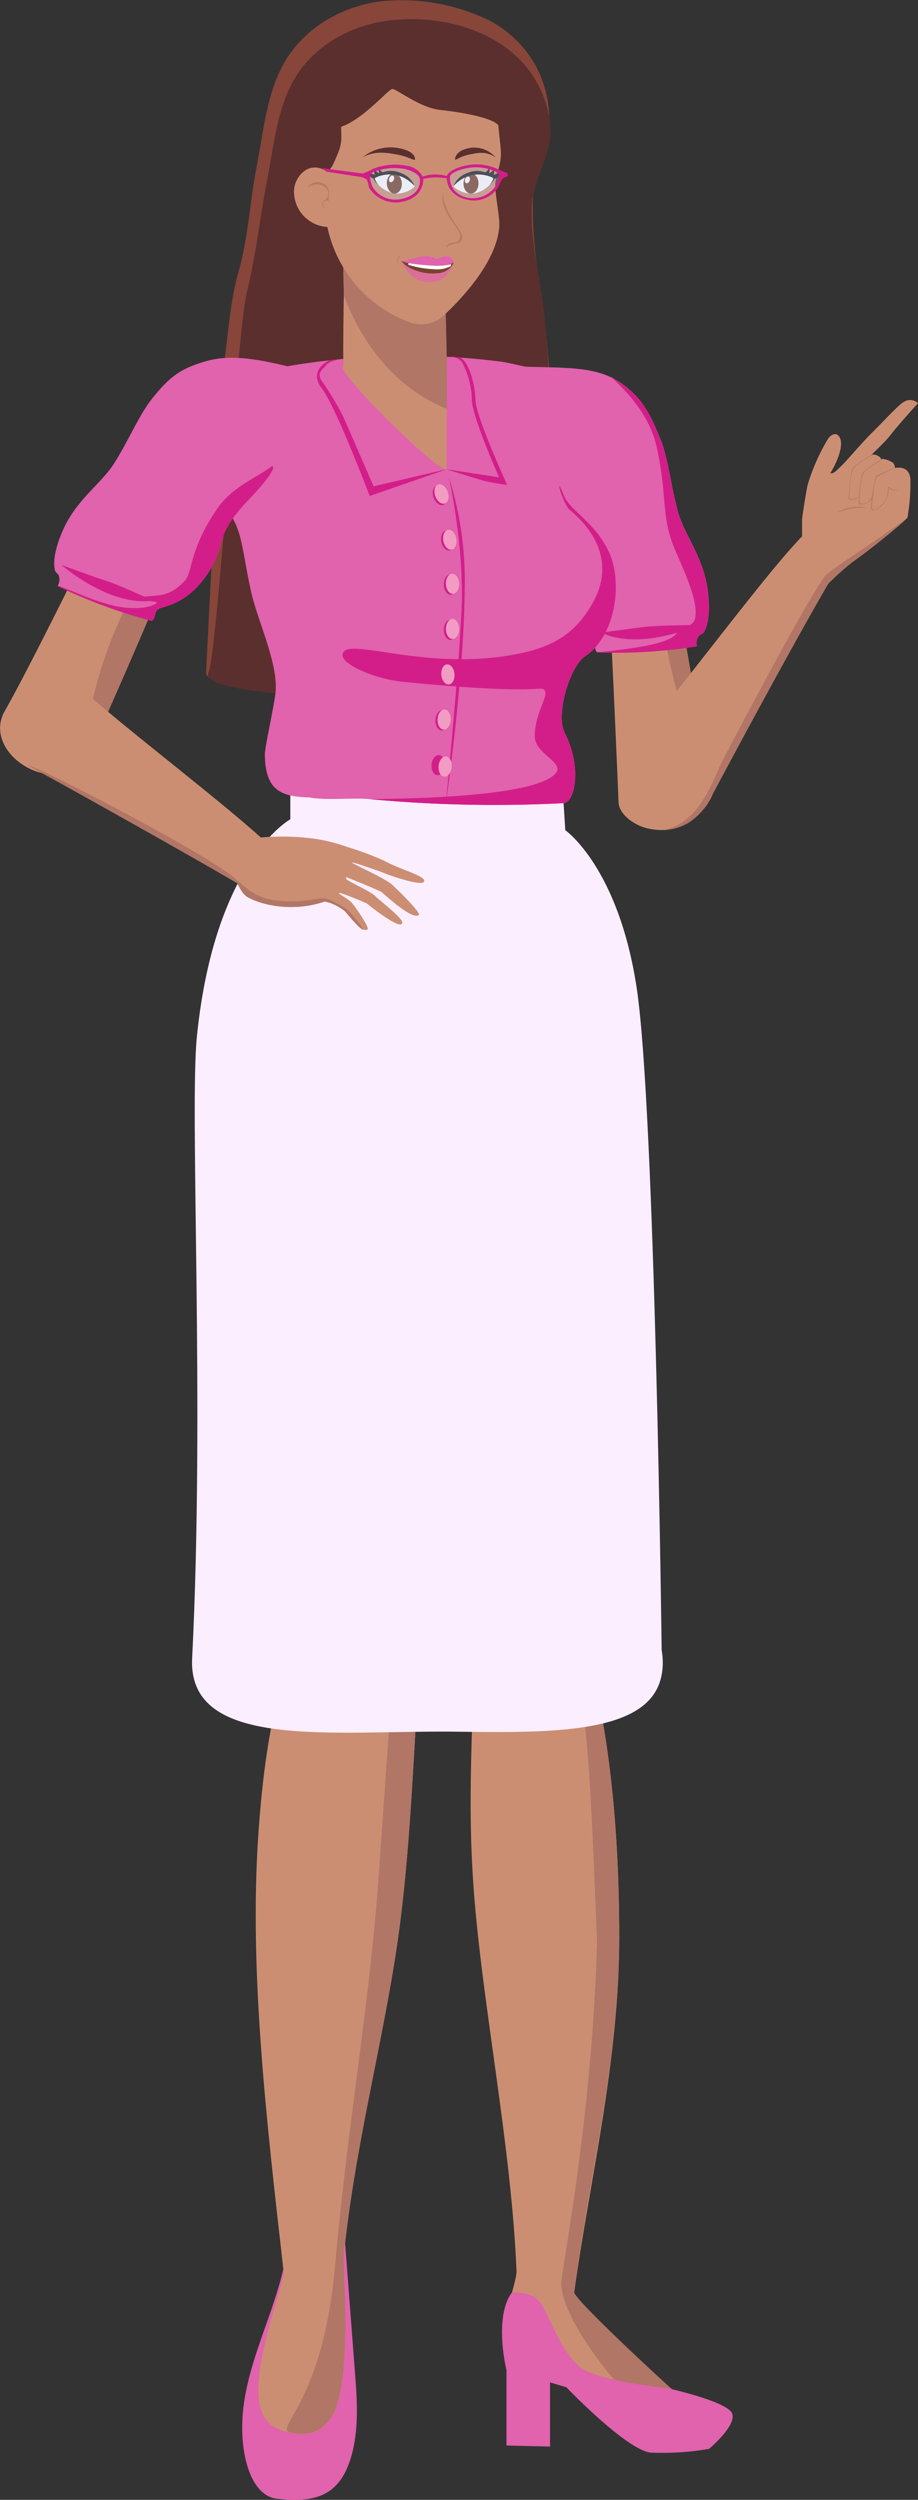 <svg id="Capa_1" data-name="Capa 1" xmlns="http://www.w3.org/2000/svg" viewBox="0 0 168.6 458.97"><rect x="0" y="0" width="168.6" height="458.97" fill="#333333" stroke="none"/><defs><style>.cls-1{fill:#88453a;}.cls-2{fill:#5a2f2e;}.cls-10,.cls-3{fill:#e162ad;}.cls-4{fill:#cc8e72;}.cls-5,.cls-7{fill:#b17666;}.cls-6{fill:#faeeff;}.cls-10,.cls-7{isolation:isolate;}.cls-7{opacity:0.8;}.cls-8{fill:#d31e89;}.cls-9{fill:#f29cc3;}.cls-10{opacity:0.7;}.cls-11{fill:#78432e;}.cls-12{fill:#fff;}.cls-13{fill:#1d1d1b;}.cls-14{opacity:0.3;}.cls-15{fill:#b8c1e0;}</style></defs><g id="Capa_1-2" data-name="Capa 1"><path class="cls-1" d="M100.88,21.39c.05,4.54-2.93,10.37-3,14.9-.22,8.27,1,13.78,2.21,23.13.66,5.19,5,59,4.7,64.17s-66.63,5.33-66.95,0c0,0,2.56-51.59,3.11-55.33,1-7.12,1.31-12.88,2.81-18.19,1.9-6.71,2.09-12.89,3.42-19.73s1.9-14.17,5.75-20c3.6-5.46,9.78-8.94,16.24-10A36.66,36.66,0,0,1,88.21,3,20.39,20.39,0,0,1,98.85,13a20,20,0,0,1,2,8.43Z"/><path class="cls-2" d="M101.09,24.28c0,4.39-3.31,9.22-3.43,13.61-.21,8,1.82,12.57,2.62,23.18.38,5.05,4.07,58.67,3.76,63.7s-68.54,4.65-65.77-1.2c1.63-3.45,5.27-62.61,7.08-70C47,47,47.8,39.56,49.09,32.94s1.84-13.71,5.56-19.36c3.48-5.28,9.47-8.65,15.71-9.65C81.09,2.22,94.11,5.8,99.12,16.12a19.29,19.29,0,0,1,2,8.16Z"/><path class="cls-3" d="M53,409.94c-.5,11.07-7,21.08-8.3,32.09-.94,8,1.2,16.17,6.14,16.73,6.82.78,11.31-.41,13.48-7.13,1.68-5.19,1.28-10.8.86-16.24q-1-13.08-2-26.15L53,410Z"/><path class="cls-4" d="M63.33,412.31c2.26-20.49,7.72-40.21,10.12-59,2.83-22.2,2.62-43.45,5.29-67.63-4.84-.66-10.69-2.39-15.52-3.05-10.73,17.86-14.3,32.58-15.78,54.27-1.7,25,1.49,52.44,4.66,80.25.49.51-4.07,12.23-4.6,20.19-.45,6.8,2.17,8.62,6.16,9.4,5.25,1,7.92-2.49,8.87-7.6,2-10.67,0-26.48.81-26.81Z"/><path class="cls-5" d="M63.33,412.31c2.26-20.49,7.72-40.21,10.12-59,2.83-22.2,2.62-43.45,5.29-67.63-4.84-.66-.38-.3-5.21-1-.85,16.85-2.39,36.54-3.87,58.23-1.7,25-5.66,45.52-8.16,73.4-2.31,25.84-11.85,29.62-7.85,30.4,5.25,1,7.92-2.49,8.87-7.6,2-10.67,0-26.48.81-26.81Z"/><path class="cls-4" d="M94.87,417.13c-.93-23.19-6.42-49.57-7.92-70.95-1.52-21.55.93-38.1,0-61.49,4.74.84,10.54.92,15.28,1.77,9.25,21.35,11.49,46.88,11.5,69.21,0,22.84-5.38,44.3-8.27,65.2-.18,1.3,21.23,21.06,22.15,21.4,4.27,1.58,2.19,2.91,1.83,4.21-8.35,2.14-25.8-10.53-29.74-10.59-1.69,0-6.72-1.85-7.06-8.78-.1-2,2.22-8.22,2.22-10Z"/><path class="cls-5" d="M109.65,356.47c-1.86-46.57-1.92-44.08-9.68-71.78l2.26,1.77c9.25,21.35,11.49,46.88,11.5,69.21,0,22.84-5.38,42.72-8.27,65.2-.17,1.3,21.23,21.06,22.15,21.4,4.27,1.58,2.19,2.91,1.83,4.21-6.42-2.73-10.37-3.61-14.62-7.33-1.27-1.11-11.41-12.81-11.75-19.74-.1-2,5.7-30.21,6.58-62.93Z"/><path class="cls-3" d="M94,420.93s3.49-.42,5.17,1.76,4.17,10.29,8.22,12.46,15.49,3.38,15.49,3.38,10.64,2.37,11.57,4.56-4.22,6.52-4.22,6.52a50.36,50.36,0,0,1-10.67.69c-4.46-.4-15.54-12-15.54-12l-3-.9v11.79l-8-.2V435.15S90.63,425.5,94,420.93Z"/><path class="cls-6" d="M53.32,144.25v6.17s-13.91,7.6-17.16,39.9c-1.37,13.59,1.46,68-.87,114.12-.87,17.16,26.43,13.17,49,13.5,20.27.29,39.64.18,37.17-14.92,0,0-1.18-98.83-4.57-121.42-3.33-22.23-13.13-29.07-13.13-29.07l-.44-7-50-1.28Z"/><path class="cls-6" d="M93.72,145.14s28,24.18,20,84.26c-6.08,45.61-13.27,88.39-9.77,88,3.77-.46,19.77-1.23,17.57-14.49,0,0-1.18-98.83-4.57-121.42-3.33-22.23-13.13-29.07-13.13-29.07l-.44-7-9.66-.25Z"/><path class="cls-6" d="M58.7,154.8c-.83,1.1-1.15,7.61-7.94,12.47-4.1,2.93-7.29,2.52-9.24,3.42a18.32,18.32,0,0,0,9.83-2.38C57.86,164.31,58.7,154.8,58.7,154.8Z"/><path class="cls-6" d="M79,155.28c-11.05.06-20.72-3.82-23.67-4.92-.71-.27,12.26,6.24,23.67,6.31,12.56.08,20.53-3.14,23.67-3.79C103.43,152.73,89.74,155.22,79,155.28Z"/><path class="cls-4" d="M147.31,95.23s.5-3.6,1-6.14a37.37,37.37,0,0,1,3.79-8.57c.59-.78,1.52-1.26,2.11-.22.78,1.39-.36,4.27-1.5,6.21-1.76,3-5.43,8.72-5.43,8.72Z"/><path class="cls-4" d="M152.14,85.35l-4.83,9.88v7.43c0,2.5,3.31,6.73,4.74,4.59,1.74-2.58,9.86-7.6,14.61-12.19a36.51,36.51,0,0,0,.54-7.14c-.15-1.57-1.11-2.27-2.84-2,0,0,0-.69-.41-1-1.88-1.06-2.24-.5-2.24-.5s.44-.21-.49-.74-1.45.09-1.45.09,2.85-2.71,3.58-3.65c1.78-2.31,5.25-6.09,5.25-6.09a2.1,2.1,0,0,0-2.5-.3c-.9.38-4.08,3.89-5.81,5.58-1.06,1-3.41,3.66-4.9,5.33a25.1,25.1,0,0,1-1.86,1.84c-1.68,1.4-1.39-1.13-1.39-1.13Z"/><path class="cls-7" d="M164.37,85.88s-3.27,1.16-3.59,1.71A38,38,0,0,0,160,92.3c-.28,1.41.2,1.93,1.81.67a4.08,4.08,0,0,0,1.39-3.39,2,2,0,0,0,1.92.38,3,3,0,0,1-1.07-.07l-.95-.53a8,8,0,0,0-.1,1,3.25,3.25,0,0,1-.92,2.15c-.69.62-1.31,1.22-1.73,1s-.18-.72.06-2.69a11.2,11.2,0,0,1,.56-3.17,20,20,0,0,1,3.72-1.79l-.33,0Z"/><path class="cls-7" d="M161.71,84.43s-2.9,1.74-3.3,2.44-.73,5.14-.71,5.49.87.31,1.53,0a1.81,1.81,0,0,0,1-1l0-.4s-.43,1-.95,1.27-1.4.34-1.42-.09c0-.64.23-4.37.71-5.2s3.72-2.69,3.72-2.69A.78.78,0,0,0,161.71,84.43Z"/><path class="cls-7" d="M159.86,83.6s-2.9,1.74-3.3,2.44-.73,5.14-.71,5.49.87.31,1.53,0a1.33,1.33,0,0,0,.35-.2c.05,0,.05-.23.05-.23a1,1,0,0,1-.37.29c-.52.21-1.42.39-1.42-.09,0-.64.23-4.37.71-5.2s3.72-2.69,3.72-2.69a.78.78,0,0,0-.57.14Z"/><path class="cls-7" d="M153.63,94.15a7.78,7.78,0,0,1,3.11-1.06,6.32,6.32,0,0,1,2.71.24,9.27,9.27,0,0,0-3.51.14l-2.31.68Z"/><path class="cls-4" d="M123.36,152.23c-5.08.9-9.55-2.09-9.75-4.82,0,0-1.58-39.1-3.2-63.85l8.12-5.08c3.47,14.18,9,51.17,12.19,65.3.43,3.4-3,7.66-7.37,8.44Z"/><path class="cls-5" d="M123.93,125.53c-5.34-20.71-5.4-47-5.4-47,3.47,14.18,9,51.17,12.19,65.3.28,1.67-2.75,5.75-2.75,3.41,0-3.08-2-13.64-4-21.66Z"/><path class="cls-3" d="M95.58,67.29c7.7.29,13.45-.12,17.87,2.66s6,6.17,7.74,10.4c1.55,3.73,1.89,8.11,3.26,13.37,1.06,4,3.87,7.4,5.14,12.52.62,2.49,1.1,7.28-.26,9.73-.25.45-.79.5-1,.8a2.32,2.32,0,0,0-.33,1.86,96.18,96.18,0,0,1-18.38,1.11c-.88-1.09.64-1.95-1.41-3.07a16.14,16.14,0,0,1-5.26-6.33,18.11,18.11,0,0,1-1.44-7.91,17.88,17.88,0,0,0-4.92-13C92.9,85.33,92.2,81.3,90,77s1-6.07,5.58-9.69Z"/><path class="cls-8" d="M113.45,70c4.54,2.87,6,6.17,7.74,10.4,1.55,3.73,1.89,8.11,3.26,13.37,1.06,4,3.87,7.4,5.14,12.52.62,2.49,1.1,7.28-.26,9.73-.25.45-.79.5-1,.8a2.32,2.32,0,0,0-.33,1.86,96.18,96.18,0,0,1-18.38,1.11c12.06-1.22,14.38-2.48,15-4.13,2.71-1,3.2-1.23,3.13-3.61-.09-3.24-3-9.18-4-11.66-2.36-5.85-1.17-9.71-3.21-18.59S109,67.15,113.44,69.93Z"/><path class="cls-8" d="M110.41,116.15c7.31,3.45,18-1.41,18-1.41s-7.62.06-9.9.34-8.12,1.07-8.12,1.07Z"/><path class="cls-4" d="M116.61,151.15c4.36,2.67,11.83.64,14.3-5.38,0,0,12.6-23.74,21.14-38.52,0,0,3.58-4.4.8-7.22a6.21,6.21,0,0,0-5.55-1.55c-7.21,7.41-24,30.43-30.93,37.9-2,2.46-3.55,12.45.23,14.77Z"/><path class="cls-5" d="M129.93,147.6s13.58-25.58,22.13-40.35a46.94,46.94,0,0,1,4.45-4,116.46,116.46,0,0,0,10.15-8.16S162.6,98,159,100.43c-2,1.34-6.71,4.46-7.37,5.23-2.64,3.12-14,24.58-18.75,33.63-1.93,3.67-4.18,11.87-11.16,13.11a10,10,0,0,0,4.76-1.35,13.47,13.47,0,0,0,3.47-3.44Z"/><path class="cls-3" d="M111.86,101.39c2.47,5.39,1.36,15.23-4.38,19.09-2.84,1.91-5.47,10.7-3.75,14.08,3.16,6.18,1.92,12.78-.22,12.9a246,246,0,0,1-35.29-.71c-3.17-.33-6.94.15-10.32-.19-.4,0-.79-.14-1.18-.15-5-.18-8-1.16-8.08-7.86,0-1.57,2-10.16,2-12,.23-5.29-3.42-12.85-4.56-18.06C43.87,98.35,44.92,96.4,38.62,90c-3.4-3.45-10.23-11.94-8-16.22,2-4,5.53-4,9.92-5.28.53-.15,7.89-.44,8.7-.6a133.34,133.34,0,0,1,42.33-1.56c2.38.3,4.77,1.09,7.21,1.36,6,.64,13.92,0,16.23,5.28,1.31,3,1.28,12-4.58,14.26-2.4.9-7.53,2-6.8,3.84,1.1,2.75,5.79,4.94,8.25,10.33Z"/><path class="cls-8" d="M111.86,101.39c2.47,5.39,1.36,15.23-4.38,19.09-2.84,1.91-5.47,10.7-3.75,14.08,3.16,6.18,1.92,12.78-.22,12.9a246,246,0,0,1-35.29-.71c-1.59-.17,28.44.32,33.62-4.54,2.32-2.18-3.57-3.6-3.62-7-.06-4.14,2.65-7.53,1.79-8.48s-.1,1-26-1.55c-5-.49-11.18-3.12-11.1-4.92.17-3.86,15.55,3.52,33.21-.43,6.54-1.46,9.91-4.32,12.54-8.79,5.11-8.68-1.1-15-4-17.41-1.31-1.07-3-7.4-1.08-2.61,1.1,2.75,5.79,4.94,8.25,10.33Z"/><path class="cls-8" d="M81.86,147.63s3.31-22.45,3.49-39.35a63.56,63.56,0,0,0-2.9-20.64s2.83,12.64,2.33,24.11S81.86,147.63,81.86,147.63Z"/><path class="cls-8" d="M82.05,86.16,67.9,91.06s-6.16-16.28-8.79-19.73,1.36-5.15,1.36-5.15l2.45-.29s-2.34.24-3,1.13-1.82,1.3-.83,2.92a50.57,50.57,0,0,1,4,6.67c1.21,2.76,5.53,12.68,5.53,12.68L82,86.16s5.82,1.83,6.84,2.1a33.35,33.35,0,0,0,4.3.75s-5.7-12.41-5.81-15.5c-.14-4.18-1.74-7.67-3-7.9a11,11,0,0,0-2.51-.13s2.3-.23,3.13,1.17a15.62,15.62,0,0,1,1.72,6.93c.21,3.33,5,14.06,5,14.06L82,86.16Z"/><ellipse class="cls-8" cx="80.78" cy="90.97" rx="1.21" ry="1.85" transform="translate(-26.09 32.83) rotate(-19.85)"/><ellipse class="cls-9" cx="81.09" cy="90.7" rx="1.21" ry="1.85" transform="translate(-25.98 32.92) rotate(-19.85)"/><ellipse class="cls-8" cx="82.72" cy="115.63" rx="1.21" ry="1.85"/><ellipse class="cls-9" cx="83.11" cy="115.48" rx="1.21" ry="1.85"/><ellipse class="cls-8" cx="82.72" cy="107.35" rx="1.21" ry="1.85" transform="translate(-3.91 3.13) rotate(-2.12)"/><ellipse class="cls-9" cx="83.11" cy="107.18" rx="1.21" ry="1.85" transform="translate(-3.91 3.15) rotate(-2.12)"/><ellipse class="cls-8" cx="82.24" cy="99.22" rx="1.21" ry="1.85" transform="translate(-16.56 16.48) rotate(-10.4)"/><ellipse class="cls-9" cx="82.61" cy="99.09" rx="1.21" ry="1.85" transform="translate(-16.53 16.54) rotate(-10.4)"/><ellipse class="cls-8" cx="80.47" cy="140.48" rx="1.85" ry="1.21" transform="translate(-66.36 208.68) rotate(-85.11)"/><ellipse class="cls-9" cx="80.86" cy="140.36" rx="1.85" ry="1.21" transform="matrix(0.09, -1, 1, 0.09, -65.88, 208.96)"/><ellipse class="cls-8" cx="81.18" cy="132.25" rx="1.85" ry="1.21" transform="translate(-54.85 206.92) rotate(-87.22)"/><ellipse class="cls-9" cx="81.57" cy="132.11" rx="1.85" ry="1.21" transform="translate(-54.34 207.18) rotate(-87.22)"/><ellipse class="cls-8" cx="81.9" cy="124.01" rx="1.21" ry="1.85" transform="translate(-11.53 8.44) rotate(-5.51)"/><ellipse class="cls-9" cx="82.26" cy="123.82" rx="1.21" ry="1.85" transform="translate(-11.51 8.47) rotate(-5.51)"/><path class="cls-4" d="M70.11,163.83c.38.22,5.47,5.1,6.79,4.18.58-.4-4.4-5.13-4.89-5.59-1.21-1.13-7.37-3.86-7.37-4.06S69.72,160,70,160.07c1.14.54,7.57,2.78,7.9,1.77s-4.1-2.07-7.25-3.76a55.71,55.71,0,0,0-7-2.62,30.79,30.79,0,0,0-7-1.61,46.34,46.34,0,0,0-13.43.55c-1.88.37-1.8,2.9-1.72,3.35a21.42,21.42,0,0,0,1.74,3.58A11.65,11.65,0,0,0,44.63,164c2.25,2.33,9.89,3.46,15,1.49.33-.13,2.57.9,3.72,1.78,1,.76,2.91,4,4.12,3.4.54-.28-2.3-4.25-2.68-4.71-.89-1.08-2.74-1.82-2.51-2s5,1.84,5.1,1.92c.33.28,6.39,5.15,6.5,3.51.06-.88-4.41-4.26-4.94-4.84-.85-.93-5.39-2.87-5.37-3.22v-.3s5.5,2.16,6.53,2.77Z"/><path class="cls-4" d="M5.31,141.07c4.6,2.32,9.75.76,10.73-1.8,0,0,16.2-36,24.9-59.18l-9.71-8.23c-7.42,12.57-23.35,46.4-30.53,59-2,4,.62,8.19,4.62,10.21Z"/><path class="cls-5" d="M16,139.27s16.2-36,24.9-59.18c0,0-12.09,17.16-20,36.22C15.27,130,15.06,141.82,16,139.27Z"/><path class="cls-4" d="M6.13,130.29c-2.68,4.36-2.68,9.28-1.07,10.24,0,0,23.73,12.64,38.49,21.2,0,0,1.22.8,4-2,2.35-2.31,2.52-3.95,2.52-3.95C42.71,148.58,21.94,133,14.47,126c-2.46-2-6,.49-8.34,4.28Z"/><path class="cls-5" d="M5.29,140.59s23.55,13,38.31,21.59a8.68,8.68,0,0,0,1.5,2.28c.9.76,7.06,3.55,14.52,1.07a7.93,7.93,0,0,1,3.72,1.78c.14.11,2.76,3.4,3.42,3.4a19.16,19.16,0,0,0-3.14-3.81,17,17,0,0,0-3.37-1.81c-1.81-.64-4,1-10.16.15-3.51-.5-6.07-3.26-6.85-3.92-6.08-5.15-38.92-21.94-38-20.73Z"/><path class="cls-3" d="M56.19,68.11C48.73,66.17,43,64.88,38,66.27s-6.92,3.07-9.83,6.62c-2.56,3.13-4.15,7.22-7,11.86-2.18,3.57-5.84,6-8.54,10.5-1.31,2.21-3.16,6.65-2.56,9.39.11.5.62.7.74,1.06a2.34,2.34,0,0,1-.22,1.88A96.39,96.39,0,0,0,27.85,114c1.16-.79-.05-2,2.23-2.53a16.12,16.12,0,0,0,6.86-4.54,18,18,0,0,0,3.66-7.16c1.08-4.27,3.86-8,8.46-11,2-1.3,4.11-3.57,5.7-8.17,2-5.9,2.14-7.11,1.43-12.43Z"/><path class="cls-8" d="M50,85.55c-3.13,2.32-7.34,3.84-10.07,7.8-5.35,7.79-4.45,11.65-6,13.28-2.67,2.86-4.5,2.62-6.76,2.85-1.68.17-2.21.13-1,.53a18.54,18.54,0,0,0,2.45.51c.84.13-1.94,1.88-7.44.75-4.24-.88-10.45-4-10.65-3.67A96.39,96.39,0,0,0,27.84,114c1.16-.79-.05-2,2.23-2.53a12.8,12.8,0,0,0,6.86-4.54,17.45,17.45,0,0,0,3.66-7.16c1.08-4.27,4.31-7.09,6.85-9.94C51.15,85.64,50,85.57,50,85.57Z"/><path class="cls-8" d="M11.27,103.72s8.85,7.74,16.85,6.55c0,0-6.78-3.09-8.72-3.67S11.27,103.72,11.27,103.72Z"/><path class="cls-4" d="M82.05,28.62c-.59,12.39-.31,23.75,0,38,0,4.07,0,19.58,0,19.58-1.72.51-20.69-18.28-19-18.92-.08-9.4.3-18.49.22-27.89l18.8-10.73Z"/><path class="cls-5" d="M82.05,75.05c.15-7.53-.19-16.73-.31-22.68L63.1,43.8c0,2.37-.17,4.18.06,10.41C66.5,63.32,72.89,71.41,82.05,75.05Z"/><path class="cls-4" d="M91.53,23.1c.63,6.39.77,4.95-.52,10.16-.33,1.34.82,6.49.69,8.3-.41,5.92-5.79,12.19-10.08,16.26a6.15,6.15,0,0,1-6.23,1.4A23.9,23.9,0,0,1,60.12,41.67,6.5,6.5,0,0,1,54,35a4.81,4.81,0,0,1,2-3.68,3.31,3.31,0,0,1,4,.22c.71-.33,1.15-1.1,2.18-3.7.67-1.7.49-2.73.48-4.56,4.07-1.41,8.49-6.72,9.37-6.94.63-.16,5,3.43,8.76,3.84,7.22.79,10.68,2.14,10.77,3Z"/><path class="cls-7" d="M82.14,45.59c-.26-.71,1.61-.75,2.24-1.09.86-.47.53-1.48-.16-2.52-.56-.85-1-1.46-1.49-2.32a11.39,11.39,0,0,1-1.43-4.22A6.31,6.31,0,0,0,82,39c.78,1.51,2.47,3.49,2.5,4.13.09,1.82-1.55,1.18-2.15,1.7s-.26.75-.26.75Z"/><path class="cls-10" d="M74,48.28a5.11,5.11,0,0,0,5,3.52c3.39,0,4.32-3.52,4.32-3.52A5.66,5.66,0,0,1,78.52,50,7.73,7.73,0,0,1,74,48.28Z"/><path class="cls-3" d="M80,47.47c.38.08.63-.1,1-.24a2.85,2.85,0,0,1,1.52-.09c.43.12.86,1.14.86,1.14s-.08.93-4.08.81C74,48.93,73.86,48,73.86,48s1.24-.36,2.19-.55A11.53,11.53,0,0,1,78.41,47,3.45,3.45,0,0,1,80,47.47Z"/><path class="cls-11" d="M73.56,47.76c.54.63,4,1,6.55,1a7.84,7.84,0,0,0,3.23-.52,3.53,3.53,0,0,1-3.22,1.94c-2.22.21-5.36-.66-6.57-2.46Z"/><path class="cls-7" d="M73.66,46.92a1.46,1.46,0,0,0-.6.77,1.55,1.55,0,0,0-.11.9,1.17,1.17,0,0,1,0-1c.13-.33.43-.73.72-.71Z"/><path class="cls-12" d="M75,48.31a38.73,38.73,0,0,0,4.65.46,10.52,10.52,0,0,0,3.2-.28l-.07.38a5.61,5.61,0,0,1-3.18.55,18.52,18.52,0,0,1-4.6-.8Z"/><path class="cls-2" d="M66.68,28.81a8.14,8.14,0,0,1,5.88-1.71c3.43.42,3.7,1.76,3.65,2.15s-1-.46-3.27-.87c-2.12-.38-4-.69-6.26.44Z"/><path class="cls-2" d="M91,28.88a5.21,5.21,0,0,0-4.43-1.76c-2.67.38-3,1.71-3,2.1s.77-.45,2.59-.84c1.66-.35,3.13-.65,4.81.5Z"/><path class="cls-7" d="M56.44,34.55A2.52,2.52,0,0,1,59,34a2.14,2.14,0,0,1,1.21,1,1.58,1.58,0,0,1-.07,1.21,1.93,1.93,0,0,1-.53.54c-.21.16-1.18.8.48,1.85.09.06-1.39-.95-.55-1.6.52-.4.8,0,.81,0,0-.22.08-1.8.05-2a1.76,1.76,0,0,0-1.24-1.4,2.18,2.18,0,0,0-2.71.87Z"/><path class="cls-12" d="M68.64,32.78S70.87,31,73.05,31.6a5.38,5.38,0,0,1,3.15,2.6,4.83,4.83,0,0,1-3.88,1.31,5.49,5.49,0,0,1-3.67-2.73Z"/><path class="cls-12" d="M90.81,32.78S88.58,31,86.4,31.6a5.38,5.38,0,0,0-3.15,2.6,4.83,4.83,0,0,0,3.88,1.31,5.49,5.49,0,0,0,3.67-2.73Z"/><ellipse class="cls-11" cx="72.42" cy="33.69" rx="1.38" ry="1.85" transform="translate(-2.04 4.8) rotate(-3.74)"/><ellipse class="cls-11" cx="86.5" cy="33.7" rx="1.85" ry="1.38" transform="translate(51.33 119.61) rotate(-89.02)"/><ellipse class="cls-12" cx="71.92" cy="32.85" rx="0.64" ry="0.44" transform="translate(12.12 84.57) rotate(-65.41)"/><ellipse class="cls-12" cx="85.84" cy="33.03" rx="0.64" ry="0.44" transform="translate(23.92 101.04) rotate(-68.73)"/><path class="cls-13" d="M70.7,31.7c-.78.11-1.12-1-1.12-1a2.63,2.63,0,0,0,0,.79.84.84,0,0,0,.13.33,1.35,1.35,0,0,1-.94-.92,3,3,0,0,0,0,1c.11.35.06.17.06.17a1.1,1.1,0,0,1-1-.82A1.75,1.75,0,0,0,68,32.36a.88.88,0,0,0,.63.43l2.06-1.08Z"/><path class="cls-13" d="M68.64,32.78a4.3,4.3,0,0,1,5-1,4.09,4.09,0,0,1,2.5,2.39,6.54,6.54,0,0,0-3.19-2,6.32,6.32,0,0,0-4.09.49s-.06.11.09.43a3,3,0,0,0,.63.91,4.08,4.08,0,0,1-.79-.84C68.6,32.88,68.65,32.8,68.64,32.78Z"/><path class="cls-13" d="M88.73,31.7c.78.11,1.12-1,1.12-1a2.63,2.63,0,0,1,.05.79.84.84,0,0,1-.13.33,1.35,1.35,0,0,0,.94-.92,3,3,0,0,1,0,1c-.11.35-.06.17-.06.17a1.1,1.1,0,0,0,1-.82,1.75,1.75,0,0,1-.14,1.14.88.88,0,0,1-.63.43l-2.06-1.08Z"/><path class="cls-13" d="M90.79,32.79a4.3,4.3,0,0,0-5-1,4.09,4.09,0,0,0-2.5,2.39,6.54,6.54,0,0,1,3.19-2,6.32,6.32,0,0,1,4.09.49s.06.11-.09.43a3,3,0,0,1-.63.91,4.08,4.08,0,0,0,.79-.84c.22-.35.17-.43.18-.45Z"/><g class="cls-14"><path class="cls-15" d="M91.52,31.63c-.63-1-4.65-1.53-6.89-.93s-2.4,1.6-2.48,2.07.23,3.87,4.49,3.93S92.22,32.77,91.52,31.63Z"/></g><g class="cls-14"><path class="cls-15" d="M68.17,31.75c.63-1,4.65-1.53,6.89-.93s2.4,1.6,2.48,2.07-.23,3.87-4.49,3.93S67.47,32.89,68.17,31.75Z"/></g><path class="cls-8" d="M77.54,32.26a3.83,3.83,0,0,0-2.82-1.82A11,11,0,0,0,68.5,31a10.41,10.41,0,0,1-1.87.85c-.13,0-7.58-1-7.58-1l.93.67,6.44,1a5.65,5.65,0,0,1,.75.32c.41.21.43,1.17.7,1.76A5.81,5.81,0,0,0,74.11,37C77.88,36.11,78,32.86,77.54,32.26ZM74,36.47a5,5,0,0,1-5.62-2.2,6.63,6.63,0,0,1-.4-1.46l.07-.81s.11-.26.63-.46A10.71,10.71,0,0,1,74.19,31c1.91.4,2.69,1.18,2.86,1.63S77.44,35.62,74,36.47Z"/><path class="cls-8" d="M91.39,31.05a9.11,9.11,0,0,0-6-.62c-2,.44-3.08,1.26-3.27,1.74s-.23,3.53,3.47,4.45a5.33,5.33,0,0,0,6-2.4c.27-.6.48-1.31.89-1.53a5.07,5.07,0,0,1,.75-.33v-.6A7.41,7.41,0,0,1,91.39,31Zm.31,1.39A5.74,5.74,0,0,1,91,34.2a5.08,5.08,0,0,1-5.19,2.09c-3.33-.79-3.28-3.58-3.12-4s1.09-1,2.93-1.39a8.7,8.7,0,0,1,5.31.56c.93.51.75.77.76,1Z"/><path class="cls-8" d="M77.58,32.43a7.53,7.53,0,0,1,4.55-.09l0,.42a13.1,13.1,0,0,0-2.29-.19,14.44,14.44,0,0,0-2.32.31Z"/></g></svg>